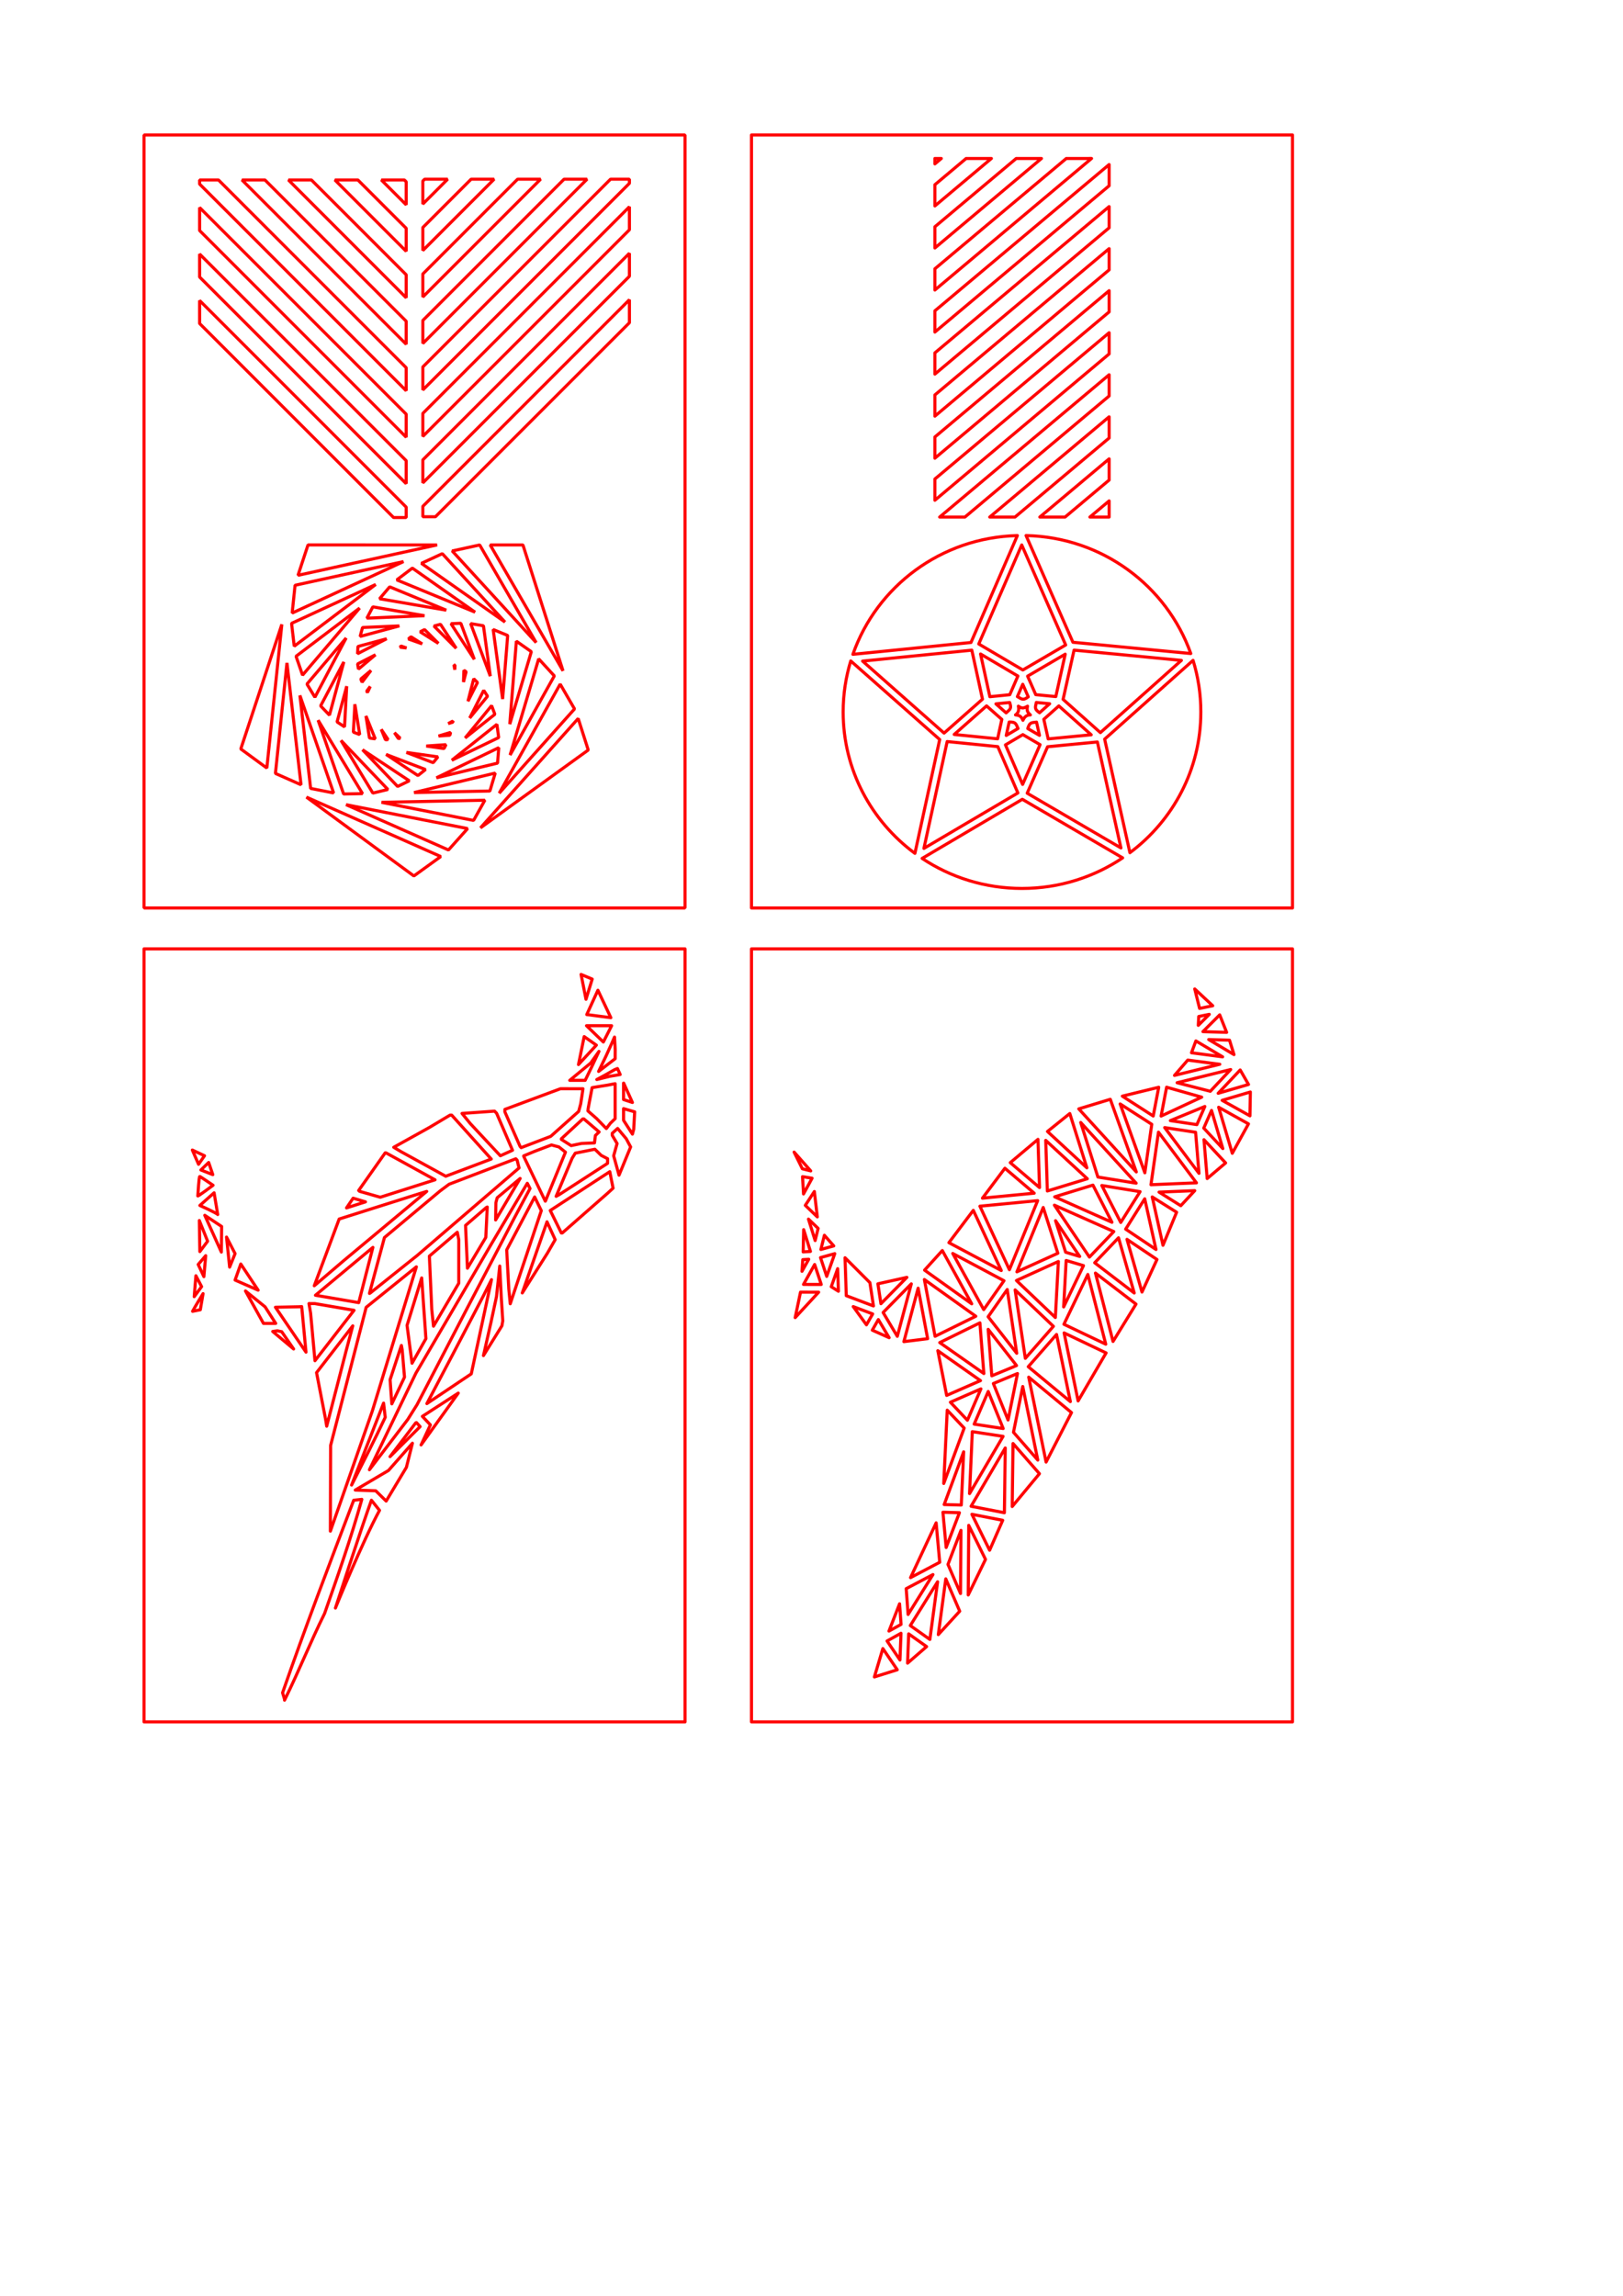 <?xml version="1.0" encoding="UTF-8" standalone="no"?>
<!-- Created with Inkscape (http://www.inkscape.org/) -->

<svg
   xmlns:dc="http://purl.org/dc/elements/1.1/"
   xmlns:cc="http://creativecommons.org/ns#"
   xmlns:rdf="http://www.w3.org/1999/02/22-rdf-syntax-ns#"
   xmlns:svg="http://www.w3.org/2000/svg"
   xmlns="http://www.w3.org/2000/svg"
   xmlns:sodipodi="http://sodipodi.sourceforge.net/DTD/sodipodi-0.dtd"
   xmlns:inkscape="http://www.inkscape.org/namespaces/inkscape"
   width="210mm"
   height="297mm"
   viewBox="0 0 210 297"
   version="1.1"
   id="svg63"
   inkscape:version="0.92.3 (2405546, 2018-03-11)"
   sodipodi:docname="cartes_spés.svg">
  <defs
     id="defs57" />
  <sodipodi:namedview
     id="base"
     pagecolor="#ffffff"
     bordercolor="#666666"
     borderopacity="1.0"
     inkscape:pageopacity="0.0"
     inkscape:pageshadow="2"
     inkscape:zoom="0.35"
     inkscape:cx="400"
     inkscape:cy="560"
     inkscape:document-units="mm"
     inkscape:current-layer="layer1"
     showgrid="false"
     inkscape:window-width="960"
     inkscape:window-height="1061"
     inkscape:window-x="960"
     inkscape:window-y="0"
     inkscape:window-maximized="0" />
  <g
     inkscape:label="Calque 1"
     inkscape:groupmode="layer"
     id="layer1">
    <g
       id="g19510"
       style="stroke:#ff0000;stroke-width:0.4;stroke-miterlimit:4;stroke-dasharray:none;stroke-opacity:1"
       transform="translate(-323.885,12.702)">
      <path
         d="m 456.646,56.58 c 9.872,0.217 18.209,6.525 21.314,15.263 l -15.249,-1.457 z m -1.124,10e-4 c 2.7e-4,-3e-5 8e-4,0 10e-4,0 l -6.004,13.835 -15.261,1.528 c -0.005,9.1e-4 -0.011,0.002 -0.016,0.003 3.069,-8.771 11.4,-15.119 21.28,-15.365 z m 0.566,1.214 5.685,12.942 -5.54,3.235 -5.706,-3.366 z m 6.769,13.608 13.888,1.327 -10.48,9.344 -4.826,-4.302 z m -13.228,0.006 1.38,6.34 -4.969,4.389 -10.544,-9.315 z m 1.13,0.494 4.831,2.851 -1.049,2.416 -2.579,0.258 z m 10.957,0.025 -1.22,5.482 -2.597,-0.248 -1.051,-2.393 z m 16.539,0.796 c 0.654,2.113 1.007,4.355 1.007,6.679 0,7.435 -3.601,14.037 -9.177,18.205 l -3.269,-14.688 z m -44.292,0.077 c 0.005,0.005 0.01,0.009 0.015,0.014 l 11.495,10.154 -3.206,14.724 c -5.639,-4.163 -9.287,-10.806 -9.287,-18.29 0,-2.296 0.344,-4.512 0.983,-6.602 z m 22.255,3.018 0.713,1.624 c -0.64,0.478 -0.764,0.351 -1.407,-0.027 z m 1.754,2.353 1.729,0.165 -1.308,1.166 c -0.649,-0.46 -0.582,-0.607 -0.421,-1.332 z m -3.448,0.003 c 0.26,0.765 0.108,0.846 -0.458,1.345 l -1.32,-1.167 z m -2.989,0.442 1.977,1.747 -0.547,2.511 -5.614,-0.562 z m 9.353,0.003 4.19,3.735 -5.57,0.532 -0.564,-2.534 z m -5.237,0.032 c 0.464,0.343 0.74,0.264 1.189,0.002 -0.137,0.541 -0.013,0.795 0.365,1.132 -0.533,-0.022 -0.804,0.332 -0.963,0.697 -0.207,-0.518 -0.457,-0.651 -0.961,-0.701 0.444,-0.295 0.456,-0.741 0.37,-1.13 z m -1.19,2.053 c 0.81,-0.007 0.848,0.141 1.149,0.835 l -1.527,0.901 z m 3.54,0.01 0.381,1.716 -1.515,-0.885 c 0.242,-0.764 0.389,-0.759 1.134,-0.83 z m -1.768,1.618 2.226,1.3 -2.259,5.142 -2.219,-5.114 z m -9.793,0.896 6.548,0.656 2.601,5.994 -12.159,7.172 z m 19.434,0.055 3.049,13.709 -12.13,-7.082 2.641,-6.011 z m -9.711,7.415 12.98,7.579 c -3.709,2.494 -8.191,3.953 -13.022,3.953 -4.787,0 -9.232,-1.431 -12.921,-3.884 z m 11.23,-38.601 -2.488,2.089 h 2.488 z m 0,-5.439 -8.968,7.528 h 3.269 l 5.699,-4.784 z m 0,-5.439 -15.447,12.967 h 3.269 l 12.178,-10.223 z m 0,-5.439 -21.926,18.406 h 3.269 l 18.657,-15.662 z m 0,-5.439 -22.545,18.925 v 2.745 l 22.545,-18.926 z m 0,-5.439 -22.545,18.925 v 2.745 l 22.545,-18.925 z m 0,-5.439 -22.545,18.926 v 2.744 l 22.545,-18.925 z m 0,-5.439 -22.545,18.925 v 2.744 l 22.545,-18.925 z m 0,-5.439 -22.545,18.925 v 2.744 l 22.545,-18.925 z m -5.544,-0.785 -17.001,14.271 v 2.744 l 20.27,-17.016 z m -6.479,0 -10.522,8.833 v 2.744 l 13.79,-11.577 z m -6.479,0 -4.043,3.394 v 2.744 l 7.311,-6.138 z m -4.043,0 v 0.698 l 0.832,-0.698 z"
         style="color:#000000;font-style:normal;font-variant:normal;font-weight:normal;font-stretch:normal;font-size:medium;line-height:normal;font-family:sans-serif;font-variant-ligatures:normal;font-variant-position:normal;font-variant-caps:normal;font-variant-numeric:normal;font-variant-alternates:normal;font-feature-settings:normal;text-indent:0;text-align:start;text-decoration:none;text-decoration-line:none;text-decoration-style:solid;text-decoration-color:#000000;letter-spacing:normal;word-spacing:normal;text-transform:none;writing-mode:lr-tb;direction:ltr;text-orientation:mixed;dominant-baseline:auto;baseline-shift:baseline;text-anchor:start;white-space:normal;shape-padding:0;clip-rule:nonzero;display:inline;overflow:visible;visibility:visible;opacity:1;isolation:auto;mix-blend-mode:normal;color-interpolation:sRGB;color-interpolation-filters:linearRGB;solid-color:#000000;solid-opacity:1;vector-effect:none;fill:none;fill-opacity:1;fill-rule:nonzero;stroke:#ff0000;stroke-width:0.4;stroke-linecap:round;stroke-linejoin:round;stroke-miterlimit:4;stroke-dasharray:none;stroke-dashoffset:0;stroke-opacity:1;color-rendering:auto;image-rendering:auto;shape-rendering:auto;text-rendering:auto;enable-background:accumulate"
         id="path18840"
         inkscape:connector-curvature="0" />
      <path
         id="path11374"
         d="m 421.12,4.759 h 70 v 100 h -70 z"
         style="color:#000000;font-style:normal;font-variant:normal;font-weight:normal;font-stretch:normal;font-size:medium;line-height:normal;font-family:sans-serif;font-variant-ligatures:normal;font-variant-position:normal;font-variant-caps:normal;font-variant-numeric:normal;font-variant-alternates:normal;font-feature-settings:normal;text-indent:0;text-align:start;text-decoration:none;text-decoration-line:none;text-decoration-style:solid;text-decoration-color:#000000;letter-spacing:normal;word-spacing:normal;text-transform:none;writing-mode:lr-tb;direction:ltr;text-orientation:mixed;dominant-baseline:auto;baseline-shift:baseline;text-anchor:start;white-space:normal;shape-padding:0;clip-rule:nonzero;display:inline;overflow:visible;visibility:visible;opacity:1;isolation:auto;mix-blend-mode:normal;color-interpolation:sRGB;color-interpolation-filters:linearRGB;solid-color:#000000;solid-opacity:1;vector-effect:none;fill:none;fill-opacity:1;fill-rule:nonzero;stroke:#ff0000;stroke-width:0.4;stroke-linecap:round;stroke-linejoin:round;stroke-miterlimit:4;stroke-dasharray:none;stroke-dashoffset:0;stroke-opacity:1;color-rendering:auto;image-rendering:auto;shape-rendering:auto;text-rendering:auto;enable-background:accumulate"
         inkscape:connector-curvature="0" />
    </g>
    <g
       transform="translate(-402.484,13.51)"
       id="g19506"
       style="stroke:#ff0000;stroke-width:0.4;stroke-miterlimit:4;stroke-dasharray:none;stroke-opacity:1">
      <path
         inkscape:connector-curvature="0"
         d="m 428.758,153.841 -0.355,2.088 -1.001,0.199 c 0.374,-0.696 1.356,-2.287 1.356,-2.287 z m -0.926,-2.313 0.737,1.407 -0.956,1.302 z m 1.268,-2.595 -0.972,1.139 0.737,1.575 z m -0.824,-4.551 1.072,2.681 -1.005,1.34 z m 49.795,-23.792 1.575,1.106 -2.312,2.513 z m 3.552,-1.407 -1.072,2.111 -2.178,-2.111 z m -1.776,-4.591 -1.441,3.15 3.116,0.402 z m -2.178,-2.044 1.441,0.603 -0.804,2.614 z m -48.722,23.456 -1.575,-0.737 0.804,1.843 z m 0.536,0.871 0.536,1.575 -1.541,-0.603 z m 0.57,2.949 c 0,0 -2.011,1.508 -1.977,1.374 0.034,-0.134 0.134,-2.58 0.268,-2.513 0.134,0.067 1.709,1.139 1.709,1.139 z m 0.603,3.787 c -0.134,-0.201 -2.312,-1.173 -2.312,-1.173 l 1.843,-1.642 z m 0.503,1.541 -2.178,-1.441 2.145,4.758 z m 1.742,3.518 -0.704,1.742 -0.402,-3.887 z m 2.982,4.725 -2.982,-1.307 0.737,-2.078 z m 2.276,4.3 h -0.708 -0.875 l -1.403,-2.527 -0.927,-1.67 0.895,0.723 1.638,1.324 0.721,1.124 z m 2.315,3.307 -1.099,-0.919 -1.605,-1.346 0.602,-0.085 0.315,0.065 0.247,0.049 1.113,1.616 z m 1.603,0.412 -1.908,-2.804 -2.045,-3.007 1.255,-0.024 1.82,-0.037 0.314,-0.025 h 0.008 l 0.271,2.872 z m 6.053,-3.405 -0.272,1.021 -0.58,2.181 -1.381,5.359 -1.14,4.422 -0.161,-0.983 -0.633,-3.262 -0.519,-2.684 2.384,-3.08 z m 0.163,-2.01 -2.5,3.222 -2.556,3.299 -0.266,-2.907 -0.296,-3.24 -0.137,-0.805 -0.076,-0.439 0.217,0.002 0.55,0.002 2.601,0.445 z m 1.481,-14.028 -0.889,0.282 -1.563,0.5 0.333,-0.492 0.519,-0.766 1.222,0.363 z m -0.473,38.486 c -1.396,5.02 -3.096,9.851 -4.819,14.764 -1.839,3.713 -3.344,7.501 -5.181,11.215 l 0.002,-0.112 -0.255,-0.849 c 2.906,-8.361 6.051,-16.631 9.201,-24.902 z m 1.433,-32.598 -0.866,3.37 -0.968,3.779 -2.727,-0.466 -2.872,-0.49 3.85,-3.209 z m 0.856,34.021 c -2.215,4.068 -5.705,12.636 -5.705,12.636 0,0 3.367,-10.41 4.659,-13.948 z m 0.741,-12.037 c -1.39,2.952 -2.881,5.855 -4.354,8.766 4.139,-10.606 0,0 4.139,-10.606 l 0.07,0.607 z m 2.492,-5.199 -0.889,1.877 -0.752,1.583 -0.098,-1.36 -0.125,-1.763 0.903,-2.747 0.558,-1.69 0.1,0.539 0.155,1.814 z m 1.025,8.552 -0.78,3.119 -2.618,4.363 -1.347,-1.33 -2.65,-0.093 4.293,-2.532 z m 0.511,-22.821 -2.76,9.033 -2.929,9.586 -2.921,8.371 -2.517,7.209 0.013,-4.838 0.018,-6.253 2.308,-8.966 2.292,-8.904 3.454,-2.784 z m 0.482,20.673 -3.023,3.017 -0.057,0.057 -0.811,0.809 0.691,-0.909 2.637,-3.465 0.09,-0.032 0.265,0.292 z m 0.754,-11.383 -1.046,1.853 -0.75,1.33 -0.294,-2.225 -0.353,-2.674 1.14,-3.695 0.754,-2.441 0.243,3.487 z m 0.104,-19.046 -0.018,0.015 -5.356,4.467 -5.364,4.472 -2.171,1.854 -0.084,0.072 -1.56,1.328 1.542,-4.126 1.682,-4.509 5.121,-1.618 5.26,-1.663 z m 1.076,-1.501 -3.252,1.035 -3.834,1.22 -1.33,-0.378 0.002,-0.002 -0.384,-0.108 -0.962,-0.274 -0.123,-0.114 1.687,-2.39 1.744,-2.474 h 0.013 l 0.102,0.004 3.444,1.89 z m 3.005,27.593 -2.584,3.599 -2.227,3.105 0.119,-0.257 1.084,-2.335 -0.694,-0.739 -0.345,-0.366 2.802,-1.812 z m 0.067,-19.837 v 2.837 2.782 l -1.847,3.138 -1.426,2.423 -0.064,-0.627 -0.159,-1.526 -0.157,-3.524 -0.151,-3.387 1.943,-1.663 1.667,-1.424 0.049,0.249 z m 3.683,-4.237 -0.082,1.726 -0.106,2.21 -1.381,2.314 -0.995,1.669 -0.11,-2.478 -0.133,-3.058 1.279,-1.105 1.369,-1.183 z m 0.519,-6.204 -2.923,1.103 -2.966,1.121 -2.835,-1.558 -2.95,-1.622 -0.694,-0.415 -0.253,-0.151 2.073,-1.152 2.531,-1.407 1.375,-0.821 1.303,-0.778 h 0.137 0.085 l 2.584,2.868 z m 0.031,15.603 -1.218,5.671 -1.399,6.516 -3.15,2.11 -2.594,1.736 1.507,-2.864 1.859,-3.534 1.976,-3.779 1.979,-3.781 0.777,-1.55 z m 1.458,5.335 -0.059,0.329 -0.053,0.309 -1.33,2.145 -1.056,1.703 0.445,-1.967 0.55,-2.439 0.689,-3.215 0.424,-3.961 0.197,4.019 z m 1.262,-22.074 -0.75,0.339 -0.825,0.372 -1.877,-2.008 -2.016,-2.161 -0.711,-0.873 -0.355,-0.435 1.885,-0.133 2.321,-0.164 0.106,0.106 0.161,0.165 1.078,2.506 z m 0.846,2.288 -6.519,5.6 -6.655,5.717 -3.043,2.431 -3.031,2.424 -0.104,0.062 0.002,-0.039 0.973,-3.626 0.958,-3.566 3.567,-2.986 3.634,-3.042 0.598,-0.445 0.57,-0.425 4.386,-1.675 4.239,-1.618 0.047,0.047 0.127,0.131 0.137,0.555 z m 0.143,1.357 -1.677,2.838 -1.497,2.533 0.008,-0.572 0.026,-1.669 0.092,-0.345 0.078,-0.288 1.758,-1.479 z m 1.276,1.3 -0.985,1.851 -1.06,1.99 -1.653,3.17 -1.653,3.168 -1.276,2.437 -1.279,2.439 -3.358,6.459 -3.354,6.449 -0.603,0.962 -0.603,0.962 -3.015,3.951 -1.942,2.547 2.629,-5.46 3.397,-7.058 0.268,-0.454 0.276,-0.466 4.641,-7.944 4.639,-7.944 2.427,-4.1 2.151,-3.635 0.088,0.168 z m 1.459,2.866 -2.169,6.5 -1.849,5.548 -0.047,-0.48 -0.141,-1.455 -0.139,-2.555 -0.133,-2.476 1.857,-3.516 1.761,-3.336 0.39,0.805 z m 1.796,3.753 -0.462,0.803 -0.539,0.935 -2.088,3.307 -0.088,0.139 -1.08,1.708 1.344,-3.869 1.855,-5.334 0.47,1.028 z m 1.33,-11.319 -1.262,3.083 -1.328,3.238 -0.018,0.02 -1.319,-2.737 -1.475,-3.066 v -0.059 l 0.605,-0.251 0.789,-0.327 1.142,-0.433 1.056,-0.402 0.466,0.125 0.497,0.133 0.486,0.388 z m 2.267,-8.202 -0.121,0.808 -0.171,1.136 -0.143,0.527 -0.123,0.459 -1.794,1.602 -1.82,1.624 -1.983,0.758 -1.843,0.703 -0.018,-0.021 -0.125,-0.139 -0.985,-2.241 -0.98,-2.228 v -0.233 -0.086 l 3.522,-1.309 3.666,-1.363 1.606,0.002 z m 2.067,-4.834 -0.978,2.088 -0.443,0.913 -0.363,0.744 h -1.23 -0.764 l 1.111,-0.919 1.603,-1.324 z m 0.02,10.418 -0.482,0.462 -0.117,0.958 -1.675,0.071 -1.342,0.28 -0.65,-0.412 -0.613,-0.388 v -0.027 -0.063 l 1.381,-1.277 1.389,-1.288 h 0.067 0.072 l 1.164,0.995 z m 1.097,3.466 -0.003,0.503 -0.002,0.096 -3.068,1.986 -3.191,2.065 -0.394,0.215 0.907,-2.155 1.168,-2.782 0.229,-0.369 0.171,-0.278 1.285,-0.257 1.254,-0.253 0.813,0.794 z m 0.711,3.81 -0.304,0.28 -0.427,0.392 -2.964,2.597 -2.88,2.527 h -0.098 -0.023 l -0.701,-1.422 -0.733,-1.485 3.959,-2.58 3.744,-2.441 0.186,0.93 z m 0.266,-13.515 v 2.145 2.378 l -0.621,0.596 -0.517,0.684 -1.238,-1.275 -1.146,-1.005 0.009,-0.09 0.022,-0.231 0.274,-1.442 0.239,-1.25 0.889,-0.145 1.101,-0.178 0.674,-0.127 z m -0.08,-6.033 0.09,1.624 -0.006,0.666 -0.002,0.509 -1.346,1.037 -0.794,0.609 0.949,-1.969 c 0.51,-1.09 1.109,-2.476 1.109,-2.476 z m 0.734,4.846 -1.363,0.235 -1.661,0.412 1.105,-0.597 1.226,-0.695 0.282,-0.107 0.059,-0.022 0.178,0.392 z m 1.352,9.368 -0.521,1.265 -0.574,1.399 -0.337,0.817 -0.071,0.171 -0.694,-2.508 0.442,-1.587 -0.624,-1.054 v -0.268 l 0.413,-0.376 0.282,-0.255 0.466,0.56 0.648,0.774 0.309,0.58 z m 0.23,-5.752 -0.482,-0.161 -0.664,-0.218 v -1.105 -1.021 h 0.015 l 0.607,1.346 z m 0.29,1.211 -0.055,1.021 -0.065,1.226 -0.168,0.631 -0.002,0.003 -0.413,-0.644 -0.733,-1.142 v -0.911 -0.6 l 0.641,0.186 z"
         style="color:#000000;font-style:normal;font-variant:normal;font-weight:normal;font-stretch:normal;font-size:medium;line-height:normal;font-family:sans-serif;font-variant-ligatures:normal;font-variant-position:normal;font-variant-caps:normal;font-variant-numeric:normal;font-variant-alternates:normal;font-feature-settings:normal;text-indent:0;text-align:start;text-decoration:none;text-decoration-line:none;text-decoration-style:solid;text-decoration-color:#000000;letter-spacing:normal;word-spacing:normal;text-transform:none;writing-mode:lr-tb;direction:ltr;text-orientation:mixed;dominant-baseline:auto;baseline-shift:baseline;text-anchor:start;white-space:normal;shape-padding:0;clip-rule:nonzero;display:inline;overflow:visible;visibility:visible;opacity:1;isolation:auto;mix-blend-mode:normal;color-interpolation:sRGB;color-interpolation-filters:linearRGB;solid-color:#000000;solid-opacity:1;vector-effect:none;fill:none;fill-opacity:1;fill-rule:nonzero;stroke:#ff0000;stroke-width:0.4;stroke-linecap:round;stroke-linejoin:round;stroke-miterlimit:4;stroke-dasharray:none;stroke-dashoffset:0;stroke-opacity:1;color-rendering:auto;image-rendering:auto;shape-rendering:auto;text-rendering:auto;enable-background:accumulate"
         id="path18910" />
      <path
         inkscape:connector-curvature="0"
         id="path5849"
         d="m 491.12,209.243 h -70 v -100 h 70 z"
         style="color:#000000;font-style:normal;font-variant:normal;font-weight:normal;font-stretch:normal;font-size:medium;line-height:normal;font-family:sans-serif;font-variant-ligatures:normal;font-variant-position:normal;font-variant-caps:normal;font-variant-numeric:normal;font-variant-alternates:normal;font-feature-settings:normal;text-indent:0;text-align:start;text-decoration:none;text-decoration-line:none;text-decoration-style:solid;text-decoration-color:#000000;letter-spacing:normal;word-spacing:normal;text-transform:none;writing-mode:lr-tb;direction:ltr;text-orientation:mixed;dominant-baseline:auto;baseline-shift:baseline;text-anchor:start;white-space:normal;shape-padding:0;clip-rule:nonzero;display:inline;overflow:visible;visibility:visible;opacity:1;isolation:auto;mix-blend-mode:normal;color-interpolation:sRGB;color-interpolation-filters:linearRGB;solid-color:#000000;solid-opacity:1;vector-effect:none;fill:none;fill-opacity:1;fill-rule:nonzero;stroke:#ff0000;stroke-width:0.4;stroke-linecap:round;stroke-linejoin:round;stroke-miterlimit:4;stroke-dasharray:none;stroke-dashoffset:0;stroke-opacity:1;color-rendering:auto;image-rendering:auto;shape-rendering:auto;text-rendering:auto;enable-background:accumulate" />
    </g>
    <g
       id="g1287"
       transform="translate(-496.297,12.702)">
      <path
         id="path19234"
         d="m 514.932,4.759 h 70 v 100 h -70 z"
         style="color:#000000;font-style:normal;font-variant:normal;font-weight:normal;font-stretch:normal;font-size:medium;line-height:normal;font-family:sans-serif;font-variant-ligatures:normal;font-variant-position:normal;font-variant-caps:normal;font-variant-numeric:normal;font-variant-alternates:normal;font-feature-settings:normal;text-indent:0;text-align:start;text-decoration:none;text-decoration-line:none;text-decoration-style:solid;text-decoration-color:#000000;letter-spacing:normal;word-spacing:normal;text-transform:none;writing-mode:lr-tb;direction:ltr;text-orientation:mixed;dominant-baseline:auto;baseline-shift:baseline;text-anchor:start;white-space:normal;shape-padding:0;clip-rule:nonzero;display:inline;overflow:visible;visibility:visible;opacity:1;isolation:auto;mix-blend-mode:normal;color-interpolation:sRGB;color-interpolation-filters:linearRGB;solid-color:#000000;solid-opacity:1;vector-effect:none;fill:none;fill-opacity:1;fill-rule:nonzero;stroke:#ff0000;stroke-width:0.4;stroke-linecap:round;stroke-linejoin:bevel;stroke-miterlimit:4;stroke-dasharray:none;stroke-dashoffset:0;stroke-opacity:1;color-rendering:auto;image-rendering:auto;shape-rendering:auto;text-rendering:auto;enable-background:accumulate"
         inkscape:connector-curvature="0" />
      <path
         d="m 553.328,98.105 -3.479,2.512 -13.901,-10.199 z m -15.871,-17.641 5.746,9.501 -2.445,0.05 z m 2.963,2.621 6.067,6.344 -1.946,0.467 z m -5.319,-5.824 4.361,12.617 -2.97,-0.584 z m -1.675,-4.204 1.822,15.763 -3.314,-1.467 z m 15.832,15.25 -1.513,0.731 -4.541,-4.747 z m 7.543,6.18 -2.476,2.77 -13.253,-5.861 z m -13.154,-14.569 1.204,2.964 -0.746,-0.106 z m -1.435,-1.512 0.628,3.921 -0.821,-0.316 z m 3.413,3.245 0.886,1.32 -0.339,0.025 z m -12.861,-13.578 -1.942,18.583 -3.358,-2.462 -0.01,-0.01 z m 18.591,18.774 -0.981,0.782 -4.125,-2.735 z m -10.199,-10.775 -0.282,5.257 -0.964,-0.64 z m 6.916,6.713 -0.221,0.067 -0.516,-0.767 z m -7.286,-9.859 -1.86,6.886 -1.144,-1.194 z m 12.174,12.285 -0.614,0.752 -3.464,-1.327 z m -8.756,-9.107 -0.357,0.772 -0.106,-0.161 z m 14.829,14.715 -1.46,2.614 -11.916,-2.341 z m -14.733,-16.789 -1.154,1.519 -0.166,-0.408 z m 9.704,9.602 -0.254,0.501 -2.299,-0.324 z m -12.919,-13.8 -4.041,7.663 -1.032,-1.705 z m 13.514,12.212 -0.095,0.368 -1.466,0.103 z m -9.72,-10.043 -2.203,1.855 -0.107,-0.668 z m 15.497,15.306 -0.691,2.321 -9.816,0.199 z m -5.473,-6.732 -0.005,0.147 -0.613,0.186 z m -8.571,-10.644 -3.771,1.935 0.05,-0.936 z m -3.501,-3.969 -7.386,8.675 -0.843,-2.438 z m 18.004,18.059 -0.161,2.001 -7.912,1.9 z m -11.933,-12.896 -0.838,-0.098 0.12,-0.158 z m -0.929,-2.856 -5.081,1.365 0.314,-1.16 z m 12.616,12.736 0.234,1.71 -6.066,2.932 z m -9.661,-10.409 -1.79,-0.636 0.334,-0.284 z m 8.978,7.984 0.421,1.126 -3.849,3.062 z m -14.995,-15.672 -10.545,7.989 -0.343,-2.958 z m 10.256,10.453 -0.022,0.575 -0.115,-0.624 z m 3.717,3.247 0.495,0.756 -2.307,2.821 z m -5.861,-6.079 -2.363,-1.496 0.574,-0.295 z m 3.587,3.666 -0.344,1.338 0.056,-1.521 z m 1.467,1.395 -1.23,2.428 0.746,-2.912 z m -6.85,-8.642 -7.459,0.318 0.772,-1.462 z m 2.065,1.111 2.032,3.107 -2.877,-2.879 z m 0.749,-1.826 -8.635,-1.478 1.312,-1.541 z m 1.881,1.695 1.747,4.67 -3.018,-4.616 z m -7.416,-7.981 -14.406,6.66 0.374,-3.595 z m 10.343,8.304 0.888,6.516 -2.542,-6.798 z m 12.259,11.996 1.3,4.08 -13.947,10.07 z m -13.341,-13.756 -10.129,-4.174 2.013,-1.525 z m 4.217,3.015 -0.653,8.221 -1.226,-8.996 z m 6.794,6.292 1.856,3.211 -9.745,10.901 z m -3.734,-4.195 -2.787,9.374 0.851,-10.732 z m 0.953,0.927 2.023,2.206 -5.724,10.24 z m -12.468,-13.607 8.108,8.847 -10.817,-7.596 z m -0.68,-1.131 -17.995,3.931 1.296,-3.932 z m 5.513,0.004 7.305,12.628 -10.859,-11.852 z m 5.596,-0.003 5.188,16.289 -9.422,-16.289 z m -15.34,-47.213 0.237,0.237 v 2.977 l -3.213,-3.213 z m -6.013,0 6.249,6.249 v 2.977 l -9.226,-9.226 z m -6.013,0 12.262,12.262 v 2.977 L 533.619,10.58 Z m -6.013,0 18.274,18.274 v 2.977 L 527.607,10.58 Z m -6.013,0 24.287,24.287 v 2.977 L 522.126,11.112 v -0.532 z m -2.444,3.568 26.731,26.731 v 2.977 L 522.126,17.125 Z m 0,6.013 26.731,26.731 v 2.977 L 522.126,23.138 Z m 0,6.012 26.731,26.731 v 1.345 h -1.631 L 522.126,29.15 Z m 29.118,-15.694 -0.237,0.237 v 2.977 l 3.213,-3.213 z m 6.013,0 -6.249,6.249 v 2.977 l 9.226,-9.226 z m 6.013,0 -12.262,12.262 v 2.977 L 566.246,10.48 Z m 6.013,0 -18.274,18.274 v 2.977 L 572.258,10.48 Z m 6.013,0 -24.287,24.287 v 2.977 L 577.738,11.012 V 10.48 Z m 2.444,3.568 -26.731,26.731 v 2.977 L 577.738,17.025 Z m 0,6.013 -26.731,26.731 v 2.977 l 26.731,-26.731 z m 0,6.012 -26.731,26.731 v 1.345 h 1.631 l 25.1,-25.1 z"
         style="color:#000000;font-style:normal;font-variant:normal;font-weight:normal;font-stretch:normal;font-size:medium;line-height:normal;font-family:sans-serif;font-variant-ligatures:normal;font-variant-position:normal;font-variant-caps:normal;font-variant-numeric:normal;font-variant-alternates:normal;font-feature-settings:normal;text-indent:0;text-align:start;text-decoration:none;text-decoration-line:none;text-decoration-style:solid;text-decoration-color:#000000;letter-spacing:normal;word-spacing:normal;text-transform:none;writing-mode:lr-tb;direction:ltr;text-orientation:mixed;dominant-baseline:auto;baseline-shift:baseline;text-anchor:start;white-space:normal;shape-padding:0;clip-rule:nonzero;display:inline;overflow:visible;visibility:visible;opacity:1;isolation:auto;mix-blend-mode:normal;color-interpolation:sRGB;color-interpolation-filters:linearRGB;solid-color:#000000;solid-opacity:1;vector-effect:none;fill:none;fill-opacity:1;fill-rule:nonzero;stroke:#ff0000;stroke-width:0.4;stroke-linecap:round;stroke-linejoin:bevel;stroke-miterlimit:4;stroke-dasharray:none;stroke-dashoffset:0;stroke-opacity:1;color-rendering:auto;image-rendering:auto;shape-rendering:auto;text-rendering:auto;enable-background:accumulate"
         id="path17181"
         inkscape:connector-curvature="0" />
    </g>
    <g
       id="g19518"
       transform="translate(-410.961,11.693)"
       style="stroke:#ff0000;stroke-width:0.4;stroke-miterlimit:4;stroke-dasharray:none;stroke-opacity:1">
      <path
         id="path19200"
         d="m 578.196,111.06 h -70 v 100 h 70 z"
         style="color:#000000;font-style:normal;font-variant:normal;font-weight:normal;font-stretch:normal;font-size:medium;line-height:normal;font-family:sans-serif;font-variant-ligatures:normal;font-variant-position:normal;font-variant-caps:normal;font-variant-numeric:normal;font-variant-alternates:normal;font-feature-settings:normal;text-indent:0;text-align:start;text-decoration:none;text-decoration-line:none;text-decoration-style:solid;text-decoration-color:#000000;letter-spacing:normal;word-spacing:normal;text-transform:none;writing-mode:lr-tb;direction:ltr;text-orientation:mixed;dominant-baseline:auto;baseline-shift:baseline;text-anchor:start;white-space:normal;shape-padding:0;clip-rule:nonzero;display:inline;overflow:visible;visibility:visible;opacity:1;isolation:auto;mix-blend-mode:normal;color-interpolation:sRGB;color-interpolation-filters:linearRGB;solid-color:#000000;solid-opacity:1;vector-effect:none;fill:none;fill-opacity:1;fill-rule:nonzero;stroke:#ff0000;stroke-width:0.4;stroke-linecap:round;stroke-linejoin:round;stroke-miterlimit:4;stroke-dasharray:none;stroke-dashoffset:0;stroke-opacity:1;color-rendering:auto;image-rendering:auto;shape-rendering:auto;text-rendering:auto;enable-background:accumulate"
         inkscape:connector-curvature="0" />
      <path
         d="m 515.862,139.783 -2.152,-2.434 1.067,2.159 z m -0.259,11.432 -0.768,0.049 -0.105,1.51 z m 0.221,-1.016 -0.877,-2.818 -0.066,2.879 z m 0.213,-9.472 -1.235,-0.2 0.127,2.238 z m 0.677,5.007 -0.383,-3.287 -1.172,1.793 z m 0.105,1.486 -1.25,-1.201 0.863,2.773 z m 0.068,8.252 -2.348,-0.006 -0.691,3.297 z m 0.334,-1 -0.852,-2.58 -1.443,2.576 z m 1.619,-4.986 -1.211,-1.377 -0.453,1.836 z m 0.133,1 -1.846,0.512 0.803,2.432 z m 0.471,4.863 -0.098,-2.92 -0.828,2.336 z m 4.432,2.936 -2.516,-0.951 1.711,2.359 z m 0.102,-1.031 -0.459,-3.016 -3.219,-3.221 0.162,4.908 z m 2.027,4.104 -1.395,-2.342 -0.783,1.369 z m 1.053,42.959 -1.863,-2.742 -1.098,3.672 z m 0.482,-4.721 -1.801,0.998 1.668,2.459 z m 0.01,-1.148 -0.193,-2.666 -1.373,3.533 z m 0.752,-44.895 -3.75,0.834 0.393,2.576 z m 0.572,0.842 -3.646,3.705 1.836,3.082 z m 1.98,46.926 -2.318,-1.646 -0.145,3.785 z m 0.135,-39.834 -1.23,-6.533 -1.844,6.916 z m 0.688,30.516 -3.461,1.822 0.244,3.34 z m 0.6,0.932 -3.531,5.664 2.531,1.797 z m 0.275,-2.523 -0.463,-5.1 -3.312,7.088 z m 2.549,-6.412 -2.133,-0.061 0.416,4.564 z m 0.037,12.744 -1.803,-4.186 -0.965,7.211 z m 0.164,-10.461 -1.682,4.406 1.623,3.768 z m 0.348,-10.164 -2.521,6.826 2.215,0.06 z m 0.066,-3.066 -2.193,-2.32 -0.451,9.484 z m 0.975,-16.076 -3.803,-6.893 -2.297,2.535 z m 0.529,1.607 -6.654,-4.752 1.383,7.346 z m 0.607,8.33 -5.52,-3.873 1.143,5.785 z m 0.055,1.066 -3.949,1.727 2.201,2.332 z m 0.381,-1.984 -0.512,-6.559 -5.195,2.555 z m 0.213,24.043 -2.17,-4.404 -0.064,9.004 z m 2.041,-37.369 -3.619,-7.787 -3.158,4.182 z m 0.184,32.311 -3.986,-0.777 2.293,4.65 z m 0.049,-10.859 -3.982,-0.607 -0.357,8.014 z m 0.014,-1.012 -1.936,-4.797 -1.818,4.227 z m 0.102,-19.121 -6.627,-3.525 4.006,7.26 z m 0.166,21.633 -4.424,7.543 4.311,0.838 z m 1.459,-10.66 -3.67,-4.686 0.469,6.014 z m 0.025,-1.59 -1.227,-8.246 -2.473,3.523 z m 0.098,2.623 -3.121,1.293 1.902,4.717 z m 2.164,-23.33 -3.791,-3.227 -2.904,3.871 z m 0.447,0.963 -7.471,0.719 3.814,8.215 z m 0.016,33.562 -1.947,-9.516 -1.199,5.92 z m 0.213,1.762 -3.416,-3.904 -0.107,8.152 z m 0.012,-37.014 -0.201,-6.238 -3.584,3.014 z m 1.795,17.951 -4.951,-4.711 1.318,8.852 z m 0.576,-9.455 -1.893,-5.922 -3.404,8.326 z m 0.068,1.068 -5.424,2.459 5.031,4.787 z m 1.549,18.123 -1.787,-8.684 -3.66,4.172 z m 0.148,1.422 -5.535,-4.584 2.248,10.986 z m 1.061,-20.201 -3.123,-4.625 1.305,4.082 z m 0.49,1.189 -2.24,-0.668 -0.324,6.01 z m 0.439,-12.652 -2.209,-7.025 -2.887,2.324 z m 0.059,1.414 -5.383,-4.967 0.211,6.549 z m 2.385,21.402 -2.32,-9.023 -3.094,6.445 z m 0.043,1.129 -5.432,-2.588 1.811,8.797 z m 0.76,-16.9 -2.461,-4.809 -4.949,1.516 z m 0.238,1.201 -7.686,-3.416 4.533,6.717 z m 2.643,7.949 -2.033,-7.143 -3.082,3.23 z m 0.23,1.436 -5.248,-4.014 2.275,8.846 z m 0.018,-15.643 -7.172,-7.855 2.221,7.059 z m 0.021,-1.457 -3.367,-9.396 -4.078,1.24 z m 0.488,2.553 -4.951,-0.799 2.447,4.781 z m 1.512,-8.715 -4.09,-2.633 3.193,8.908 z m 0.547,16.199 -1.459,-6.561 -2.467,3.924 z m 0.127,1.291 -3.881,-2.605 1.941,6.818 z m 0.225,-22.281 -4.707,1.15 3.996,2.57 z m 2.316,16.168 -3.154,-1.979 1.389,6.254 z m 2.346,-2.793 -4.617,0.189 2.809,1.76 z m 0.221,-1.01 -4.916,-6.557 -0.971,6.799 z m 0.328,-1.229 -0.438,-5.314 -4.002,-0.604 z m 0.351,-9.856 -4.542,-1.287 -0.713,3.734 z m 0.407,1.205 -4.463,1.832 3.43,0.518 z m 0.576,-11.918 -1.365,0.277 -0.06,1.148 z m 0.445,-1.111 -2.329,-2.174 0.627,2.522 z m 0.912,7.57 -4.146,-0.541 -1.713,1.982 z m 0.369,-0.961 -3.463,-2.059 -0.568,1.533 z m 0.025,11.871 -1.463,-4.936 -1.004,2.285 z m 0.359,1.855 -2.799,-3.008 0.414,5.029 z m 0.133,-16.891 -0.898,-2.266 -2.17,2.17 z m 0.525,4.807 -6.934,1.707 4.296,1.106 z m 0.428,-1.93 -0.58,-1.865 -2.693,-0.082 z m 1.873,8.959 -3.859,-2.15 1.764,5.957 z m 0.006,-5.096 -1.078,-1.877 -2.848,3.017 z m 0.238,0.973 -3.65,1.08 3.598,2.006 z"
         style="color:#000000;font-style:normal;font-variant:normal;font-weight:normal;font-stretch:normal;font-size:medium;line-height:normal;font-family:sans-serif;font-variant-ligatures:normal;font-variant-position:normal;font-variant-caps:normal;font-variant-numeric:normal;font-variant-alternates:normal;font-feature-settings:normal;text-indent:0;text-align:start;text-decoration:none;text-decoration-line:none;text-decoration-style:solid;text-decoration-color:#000000;letter-spacing:normal;word-spacing:normal;text-transform:none;writing-mode:lr-tb;direction:ltr;text-orientation:mixed;dominant-baseline:auto;baseline-shift:baseline;text-anchor:start;white-space:normal;shape-padding:0;clip-rule:nonzero;display:inline;overflow:visible;visibility:visible;opacity:1;isolation:auto;mix-blend-mode:normal;color-interpolation:sRGB;color-interpolation-filters:linearRGB;solid-color:#000000;solid-opacity:1;vector-effect:none;fill:none;fill-opacity:1;fill-rule:nonzero;stroke:#ff0000;stroke-width:0.4;stroke-linecap:round;stroke-linejoin:round;stroke-miterlimit:4;stroke-dasharray:none;stroke-dashoffset:0;stroke-opacity:1;color-rendering:auto;image-rendering:auto;shape-rendering:auto;text-rendering:auto;enable-background:accumulate"
         id="path11444"
         inkscape:connector-curvature="0" />
    </g>
  </g>
</svg>
